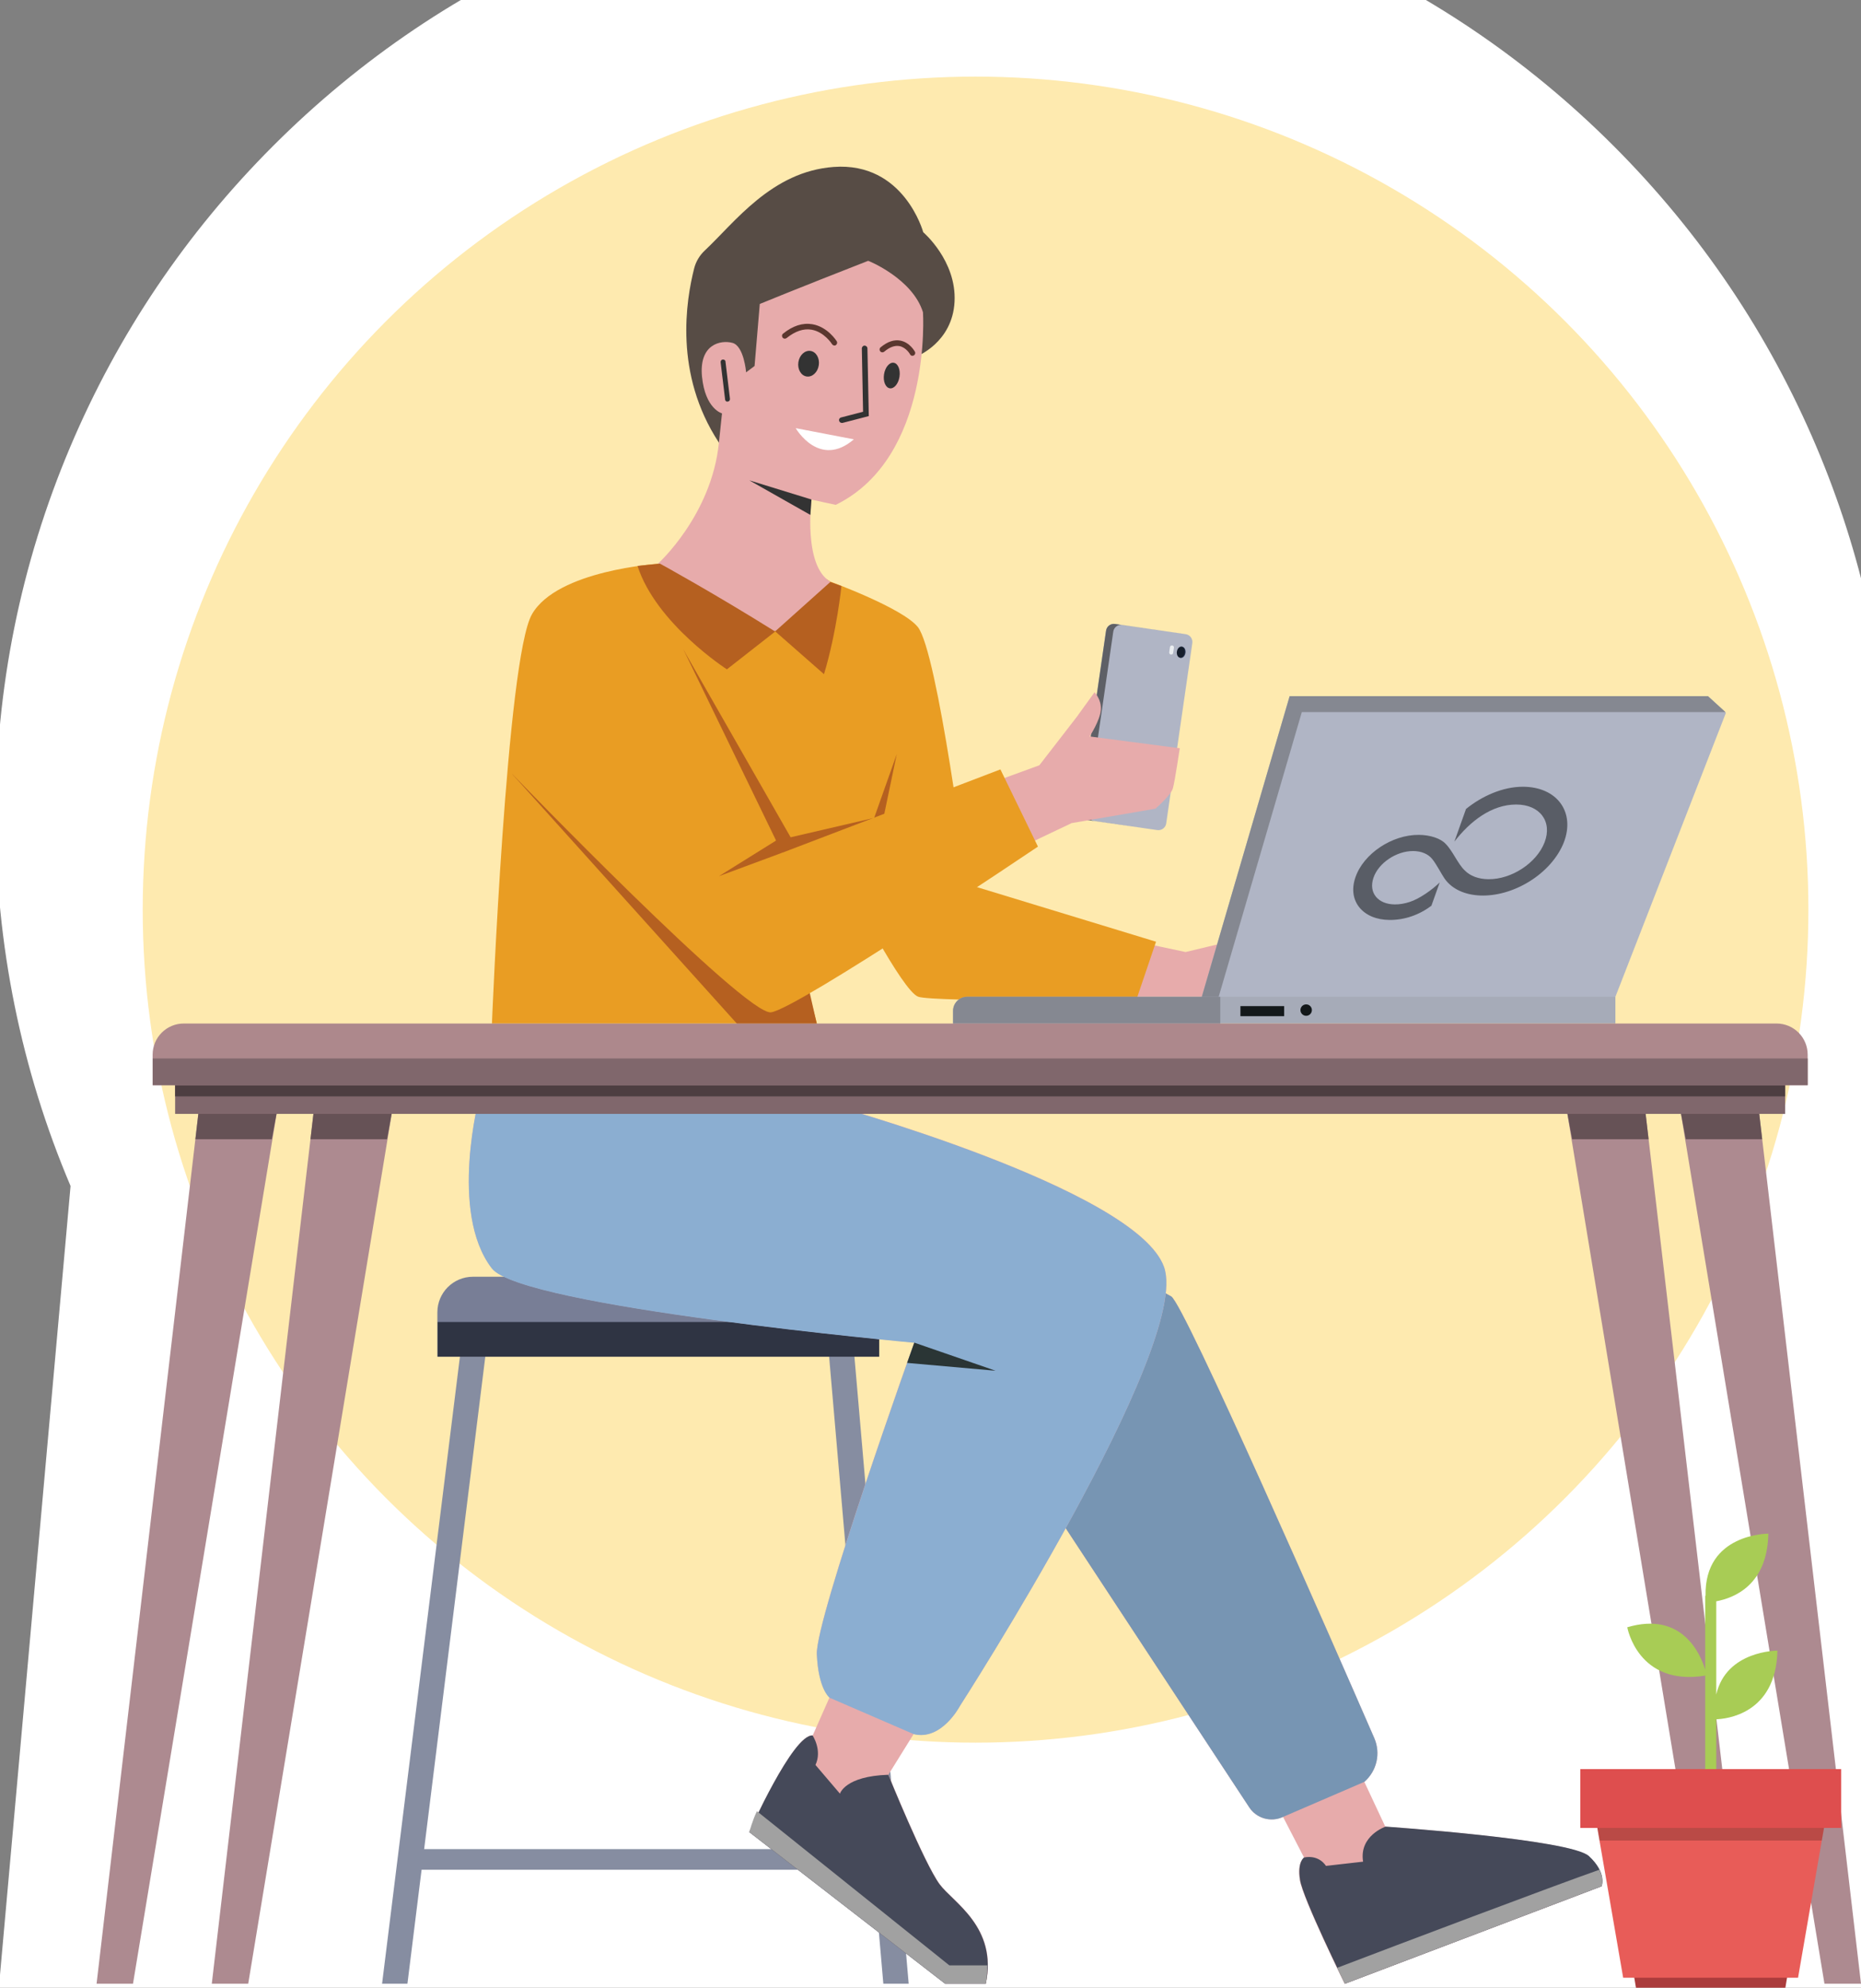 <?xml version="1.0" encoding="UTF-8"?>
<svg id="Layer_1" xmlns="http://www.w3.org/2000/svg" version="1.1" xmlns:a="http://ns.adobe.com/AdobeSVGViewerExtensions/3.0/" xmlns:graph="http://ns.adobe.com/Graphs/1.0/" xmlns:i="http://ns.adobe.com/AdobeIllustrator/10.0/" xmlns:x="http://ns.adobe.com/Extensibility/1.0/" xmlns:xlink="http://www.w3.org/1999/xlink" viewBox="0 0 1497.3 1598.9">
  <rect x="0" y="0" width="1497.3" height="1598.9" fill="#808080" stroke="none"/>
  <!-- Generator: Adobe Illustrator 29.4.0, SVG Export Plug-In . SVG Version: 2.1.0 Build 2)  -->
  <defs>
    <style>
      .st0 {
        fill: #5a372f;
      }

      .st1 {
        fill: #2f3443;
      }

      .st2 {
        fill: #5f677e;
      }

      .st3 {
        fill: #5c6667;
      }

      .st4 {
        fill: #ad888c;
      }

      .st5 {
        fill: #fff;
      }

      .st6 {
        fill: #161e2b;
      }

      .st7 {
        fill: #868da1;
      }

      .st7, .st8 {
        isolation: isolate;
      }

      .st9 {
        fill: #e85c58;
      }

      .st10 {
        fill: #b56020;
      }

      .st11 {
        fill: #ebeef1;
      }

      .st12 {
        fill: #e7abab;
      }

      .st13 {
        fill: #858891;
      }

      .st14 {
        fill: #feeaaf;
      }

      .st15 {
        fill: #ab3c3c;
      }

      .st16 {
        fill: #b0b5c5;
      }

      .st17 {
        fill: #2a3535;
      }

      .st18 {
        fill: #454959;
      }

      .st19 {
        fill: #de4e4e;
      }

      .st20 {
        fill: #5e6066;
      }

      .st21 {
        fill: #13181a;
      }

      .st22 {
        fill: #333;
      }

      .st23 {
        fill: #4d3e41;
      }

      .st24 {
        fill: #665256;
      }

      .st25 {
        fill: #303d5b;
      }

      .st26 {
        fill: #7795b3;
      }

      .st27 {
        fill: #787e96;
      }

      .st28 {
        fill: #ad8a90;
      }

      .st29 {
        fill: #8baed1;
      }

      .st30 {
        fill: #a8cc55;
      }

      .st31 {
        fill: #595d66;
      }

      .st32 {
        fill: #a6abb8;
      }

      .st33 {
        fill: #a1a1a1;
      }

      .st34 {
        fill: #e99d23;
      }

      .st35 {
        fill: #80676c;
      }

      .st36 {
        fill: #574c45;
      }

      .st8 {
        fill: #010101;
        opacity: .2;
      }
    </style>
  </defs>
  <path class="st5" d="M1536.033,1654.079l164.762-208.259,130.905-348.215-.116-309.693c5.478-14.156-184.797-40.355-193.761-30.826-.716-2.683-14.666-117.489-15.413-120.22l-100.293-10.997-1.158,2.277c-3.363-92.913-23.317-183.117-59.441-268.525-38.407-90.806-93.374-172.341-163.374-242.341-70-70-151.535-124.967-242.34-163.374-94.053-39.782-193.918-59.952-296.818-59.952-102.9,0-202.764,20.171-296.818,59.952C371.362-7.687,289.826,47.279,219.827,117.279c-70,70-124.967,151.535-163.374,242.341C16.671,453.673-3.5,553.537-3.5,656.438c0,103.214,20.601,204.081,60.271,297.575h-.003L-3.5,1627.657l154,15.853c120.776,48.206,192.044,27.927,312.799,13.211l1072.734-2.642 0-0Z"/>
  <g id="objects">
    <g>
      <circle class="st14" cx="784.9" cy="731.7" r="670.076"/>
      <rect class="st7" x="330.5" y="1487.4" width="376.9" height="16.6"/>
      <polygon class="st7" points="731.1 1595.7 685.1 1064.2 373.4 1064.2 307.4 1595.7 327.8 1595.7 391.3 1084.5 666.5 1084.5 710.7 1595.7 731.1 1595.7"/>
      <g>
        <path class="st27" d="M351.9,1091.3v-35.7c0-15.8,12.8-28.6,28.6-28.6h298.2c15.8,0,28.6,12.8,28.6,28.6v35.7h-355.4Z"/>
        <rect class="st1" x="352.1" y="1063.4" width="355.3" height="27.9"/>
      </g>
      <path class="st12" d="M822.4,1176l182.7,277.8c5.9,9,17.5,12.2,27.2,7.7h0l16.9,32.7s-5.7,3.4-3.4,18.1c2.2,14.7,36.1,83.5,36.1,83.5l206.5-78.4s4.5-10.8-10.2-24.3c-14.6-13.5-163.6-23.7-163.6-23.7l-16.9-36.1h0c10.1-8.8,13.3-23,8-35.2-33.8-77.7-153-349.5-163.4-355.3-12.1-6.8-101.8-55.3-101.8-55.3l-18.1,188.5 0.0 0Z"/>
      <path class="st18" d="M1046,1512.2c2.2,14.7,36.1,83.5,36.1,83.5l206.5-78.4s4.5-10.8-10.2-24.3c-14.6-13.5-163.6-23.7-163.6-23.7,0,0-21.5,7.3-18.1,28.2l-29.9,3.4s-5.1-9.1-17.5-6.8c0,0-5.7,3.4-3.3,18.1v0Z"/>
      <path class="st26" d="M822.4,1176l182.7,277.8c5.9,9,17.5,12.2,27.2,7.7l65.4-28.2c10.1-8.8,13.3-23,8-35.2-33.8-77.7-153-349.5-163.4-355.3-12.1-6.8-101.8-55.3-101.8-55.3l-18.1,188.5 0.0 0Z"/>
      <path class="st12" d="M385.8,881.9s-24.8,93.1,9.9,138.2c23.8,31,339.9,59.8,339.9,59.8,0,0-79.5,222.3-78.4,250.5,1.2,28.2,10.2,35,10.2,35l-13.5,30.5c-15.8-1.2-51,77.7-51,77.7l157.6,122h32.7c9.7-45.7-26.6-65.6-37.2-80.1-12.4-16.9-41.2-88-41.2-88l20.3-32.7c22.5,5.6,37.2-22.6,37.2-22.6,0,0,186.8-290,164.2-353.2s-273.6-132-273.6-132l-277.1-5.1v-0l-0.0 0Z"/>
      <path class="st18" d="M602.8,1473.7l157.6,122h32.7c9.7-45.7-26.6-65.6-37.2-80.1-12.4-16.9-41.2-88-41.2-88-35,1.1-38.9,15.2-38.9,15.2l-19.7-23.1c5.6-11.9-2.3-23.7-2.3-23.7-15.8-1.2-51,77.7-51,77.7h0Z"/>
      <path class="st29" d="M395.7,1020.3c23.8,31,339.9,59.8,339.9,59.8,0,0-79.5,222.3-78.4,250.5,1.2,28.2,10.2,35,10.2,35l67.7,29.3c22.5,5.6,37.2-22.6,37.2-22.6,0,0,186.8-290,164.2-353.2s-273.6-132-273.6-132l-277.1-5.1s-24.9,93,9.9,138.3v-0l-0-0Z"/>
      <path class="st33" d="M1075.8,1582.9c3.7,7.6,6.2,12.8,6.2,12.8l206.5-78.4s2.1-5.4-1.7-13.3c-36,12.6-164.1,61-211,78.9Z"/>
      <path class="st33" d="M609,1456.9c-3.7,7.5-6.1,16.8-6.1,16.8l157.6,122h32.7c.8-3.7,1.1-11.3,1.1-14.8h-30.5l-154.8-124Z"/>
      <polygon class="st17" points="729.8 1096.3 801 1102.6 735.6 1080 729.8 1096.3"/>
      <g>
        <polygon class="st28" points="1351.7 891.5 1467.9 1595.7 1497.3 1595.7 1414.9 891.5 1351.7 891.5"/>
        <polygon class="st24" points="1417.8 916.4 1414.9 891.5 1351.7 891.5 1356.3 916.4 1417.8 916.4"/>
      </g>
      <g>
        <polygon class="st28" points="1260.3 891.5 1376.5 1595.7 1405.9 1595.7 1323.5 891.5 1260.3 891.5"/>
        <polygon class="st24" points="1326.4 916.4 1323.5 891.5 1260.3 891.5 1264.9 916.4 1326.4 916.4"/>
      </g>
      <g>
        <polygon class="st28" points="315.9 891.5 199.7 1595.7 170.4 1595.7 252.7 891.5 315.9 891.5"/>
        <polygon class="st24" points="249.8 916.4 252.7 891.5 315.9 891.5 311.4 916.4 249.8 916.4"/>
      </g>
      <g>
        <polygon class="st28" points="223.3 891.5 107 1595.7 77.7 1595.7 160.1 891.5 223.3 891.5"/>
        <polygon class="st24" points="157.2 916.4 160.1 891.5 223.3 891.5 218.7 916.4 157.2 916.4"/>
      </g>
      <rect class="st35" x="140.9" y="867.8" width="1295.4" height="28.2"/>
      <rect class="st23" x="140.9" y="867.8" width="1295.4" height="14.1"/>
      <path class="st16" d="M868.9,652.3l21-145c.5-3.5,3.7-5.9,7.2-5.4l56.8,8.2c3.5.5,5.9,3.7,5.4,7.2l-21,145c-.5,3.5-3.7,5.9-7.2,5.4l-56.8-8.2c-3.5-.5-5.9-3.7-5.4-7.2Z"/>
      <path class="st20" d="M868.9,652.3c-.5,3.5,1.9,6.7,5.4,7.2l40.8,5.9-35-5.1c-3.5-.5-5.9-3.7-5.4-7.2l21-145c.5-3.5,3.7-5.9,7.2-5.4l51,7.4h0l-56.8-8.2c-3.5-.5-6.7,1.9-7.2,5.4l-21,145v-0Z"/>
      <path class="st12" d="M929.6,650.5s12.5-10.7,14.1-16.5c1.6-5.8,5.5-32.1,5.5-32.1l-72.5-9.5s8.4-12.9,9-21.4-5.1-14.1-5.1-14.1l-14.3,19.8-30.1,38.9-51.3,18.7,20.7,54.7,56.6-26.9,67.4-11.6-0-0Z"/>
      <polygon class="st12" points="881 801.8 988.9 801.8 1003.7 769.1 988.5 757.5 953.9 765.8 920 758.6 906 761.7 881 801.8"/>
      <path class="st34" d="M529.6,453.5s-81.3,5.1-101.6,40.6c-20.4,35.5-32.2,329.2-32.2,329.2h261.5s-8.5-32.1-8.5-32.8,34.7-76.4,34.7-76.4c0,0,42.5,83.5,55.4,87.7,12.8,4.2,175.2,2.9,175.2,2.9l16-47.2-151.9-46.3s-23.7-187.1-39.8-206.9c-12.4-15.3-70.2-36.4-70.2-36.4l-36.4-22.9-102.2,8.5Z"/>
      <polygon class="st10" points="695.4 731.7 721.5 606.6 683.4 714.1 695.4 731.7"/>
      <path class="st36" d="M578.4,356c-36.402-55.272-26.314-114.756-19.926-140.02,1.399-5.534,4.373-10.522,8.534-14.43,24.287-22.812,53.846-63.558,103.693-67.251,56.7-4.2,72.1,52.5,72.1,52.5,0,0,26.9,22.9,25.2,55.9-1.7,33-30.5,44-30.5,44,0,0-110,143.9-159.1,69.3v-0l-0.0 0Z"/>
      <g>
        <polygon class="st16" points="1222.4 817.5 1299.7 801.8 1388.6 573.4 1374.2 560 1037.6 560 963.8 812.5 1222.4 817.5"/>
        <polygon class="st13" points="977.3 812.8 963.8 812.5 1037.6 560 1374.2 560 1388.3 572.8 1047.4 572.8 977.3 812.8"/>
        <path class="st32" d="M1299.7,801.8h-521.6c-6.2,0-11.3,5.1-11.3,11.3v10.2h532.9v-21.5Z"/>
        <path class="st13" d="M981.8,801.8h-203.7c-6.2,0-11.3,5.1-11.3,11.3v10.2h215v-21.5Z"/>
        <rect class="st21" x="998" y="809.3" width="35.2" height="8.1"/>
        <circle class="st21" cx="1050.9" cy="812.5" r="4.6"/>
      </g>
      <path class="st12" d="M698.5,209.8c-58.3,22.774-87.2,34.7-87.2,34.7l-4.2,49.9-6.8,5.1s-1.7-21.2-11-23.7-27,.9-24.5,27.1c2.6,26.2,16.1,29.6,16.1,29.6l-2.5,23.7c-5.9,58.4-49.1,97.3-49.1,97.3,0,0,38.9,61.9,84.6,55.9s54.2-41.5,54.2-41.5c-22-12.7-15.2-66-15.2-66l19.5,4.2c77.8-38.1,70.2-154.9,70.2-154.9-8.4-27.1-44-41.5-44.1-41.4v-0Z"/>
      <polygon class="st10" points="646.1 775 657.1 823.3 592.8 823.3 412.1 622.6 446.4 634.1 550.1 523 636.1 673.5 702.4 658.1 646.1 775"/>
      <path class="st34" d="M412.1,622.6s187.5,194.2,208.2,191.7,214.8-133.3,214.8-133.3l-30.2-62.1-175.7,67.1-101.9-210.1-115.2,146.7h0-0Z"/>
      <polygon class="st10" points="629.1 673.2 578.4 704.8 629.1 686 629.1 673.2"/>
      <ellipse class="st25" cx="950.644" cy="524.727" rx="4.5" ry="3.2" transform="translate(294.182 1389.666) rotate(-81.7)"/>
      <ellipse class="st6" cx="950.058" cy="524.606" rx="4.5" ry="3.2" transform="translate(293.8 1388.983) rotate(-81.7)"/>
      <path class="st11" d="M940.7,524.7l.6-4.1c0-.9.9-1.5,1.8-1.4h0c.9,0,1.5.9,1.4,1.8l-.6,4.1c0,.9-.9,1.5-1.8,1.4h0c-.8-.1-1.5-.9-1.4-1.8Z"/>
      <path class="st4" d="M122.8,848.4c0-13.9,11.2-25.1,25.1-25.1h1281.4c13.9,0,25.1,11.2,25.1,25.1v24.5H122.8v-24.5Z"/>
      <rect class="st35" x="122.9" y="851.4" width="1331.5" height="21.5"/>
      <g>
        <g>
          <ellipse class="st22" cx="717.484" cy="302.068" rx="10.4" ry="6.3" transform="translate(310.364 965.606) rotate(-81.3)"/>
          <ellipse class="st22" cx="650.559" cy="292.56" rx="10.4" ry="8.3" transform="translate(262.961 891.381) rotate(-81.3)"/>
          <path class="st0" d="M732.2,285s-3-5.5-8.5-6.6c-3.8-.7-7.9.8-12.3,4.5-1,.8-2.4.7-3.2-.3s-.7-2.4.3-3.2c5.5-4.6,10.9-6.4,16-5.4,7.6,1.5,11.4,8.6,11.6,8.9.6,1.1.2,2.4-.9,3-.2.1-.3.2-.5.2-1,.3-2.1-.1-2.5-1.1h0Z"/>
          <path class="st0" d="M669.4,276.8c0-.1-6.3-9.9-16.5-11.6-6.4-1.1-13.1,1.2-20,6.7-1,.8-2.4.7-3.2-.3s-.7-2.4.3-3.2c7.9-6.4,15.8-8.9,23.6-7.6,12.3,2.1,19.3,13.2,19.6,13.7.7,1.1.3,2.4-.7,3.1-.2.2-.4.2-.6.3-.9.2-1.9-.2-2.5-1.1h0Z"/>
          <path class="st5" d="M640.2,344.4l46.8,9c-27.8,23.8-46.8-8.9-46.8-9Z"/>
          <path class="st22" d="M675.1,338.5c-.3-1.2.4-2.4,1.6-2.7l17.7-4.6-1-50.9c0-1.2,1.1-2.4,2.2-2.3,1.2,0,2.3,1,2.3,2.2l1.1,54.5-21.2,5.5h-.4c-1,0-2-.6-2.3-1.8l0.0.1Z"/>
        </g>
        <path class="st22" d="M581.5,305.5l1.9,15.9c0,.7.6,1.3,1.2,1.6h1c1.1-.1,1.8-1.1,1.7-2.2l-3.6-29.9c0-1.1-1.1-1.8-2.2-1.7-1.1.1-1.8,1.1-1.7,2.2l1.2,10.1"/>
      </g>
      <polygon class="st22" points="652 414.2 602.9 386.4 652.9 401.8 652 414.2"/>
    </g>
  </g>
  <g>
    <path class="st2" d="M1387.55,1343.85"/>
    <polygon class="st15" points="1294.65 1469.75 1457.95 1469.75 1436.15 1600.75 1316.55 1600.75 1294.65 1469.75"/>
    <polygon class="st9" points="1280.25 1441.95 1472.45 1441.95 1446.65 1590.85 1305.95 1590.85 1280.25 1441.95"/>
    <polygon class="st8" points="1472.45 1441.95 1280.25 1441.95 1286.95 1480.55 1465.75 1480.55 1472.45 1441.95"/>
    <path class="st30" d="M1309.25,1308.95s8.4,47.7,62.7,38.9v105.6h8.9v-70.5c7.1-.2,48.1-3.7,49.2-55.2,0,0-41.1-.2-49.2,35.3v-75c14.1-2.6,41.1-12.8,41.9-54.4,0,0-51.6-.3-50.5,50h-.3v59.4c-3.9-12.8-18.7-47.1-62.7-34.1v-0Z"/>
    <rect class="st19" x="1271.45" y="1423.05" width="209.9" height="47.3"/>
  </g>
  <path class="st3" d="M-3369.957,1735.79"/>
  <path class="st10" d="M623.686,507.996l-38.846,30.413s-56.984-36.688-71.917-83.229l18-1.817c.145,0,44.337,24.33,92.763,54.633Z"/>
  <path class="st10" d="M668.036,468.146l8.951,3.272s-3.743,36.95-14.037,70.877l-39.264-34.444,44.35-39.705v0Z"/>
  <path class="st31" d="M1163.226,678.887c-4.106-4.516-12.512-7.231-21.561-7.333-21.703-.214-44.624,15.124-51.122,34.127l-.128.385c-6.35,18.828,6.249,33.78,27.55,33.933,12.063.087,23.879-4.001,33.709-11.476l6.675-18.716c-5.953,5.834-16.297,13.225-24.174,15.702-4.058,1.35-8.133,2.011-11.967,1.987-13.404-.085-21.289-9.225-17.191-21.358,4.027-11.924,18.356-21.638,32.062-21.59l.088 0c6.525.101,11.931,2.396,15.194,6.482,3.283,3.999,7.573,12.351,9.852,15.621,12.025,17.265,42.309,18.372,68.09,2.514,13.084-8.05,23.112-19.398,27.883-31.496,9.417-24.34-5.35-44.827-32.984-44.827-16.096,0-32.851,7.472-45.69,17.876l-9.378,26.294c12.708-16.506,30.065-29.898,49.782-29.88,19.042.018,29.263,13.737,22.779,30.491-6.41,16.563-26.497,29.76-45.094,29.591-7.969-.039-14.759-2.559-19.141-7.094-5.375-5.018-9.663-15.621-15.234-21.233"/>
</svg>